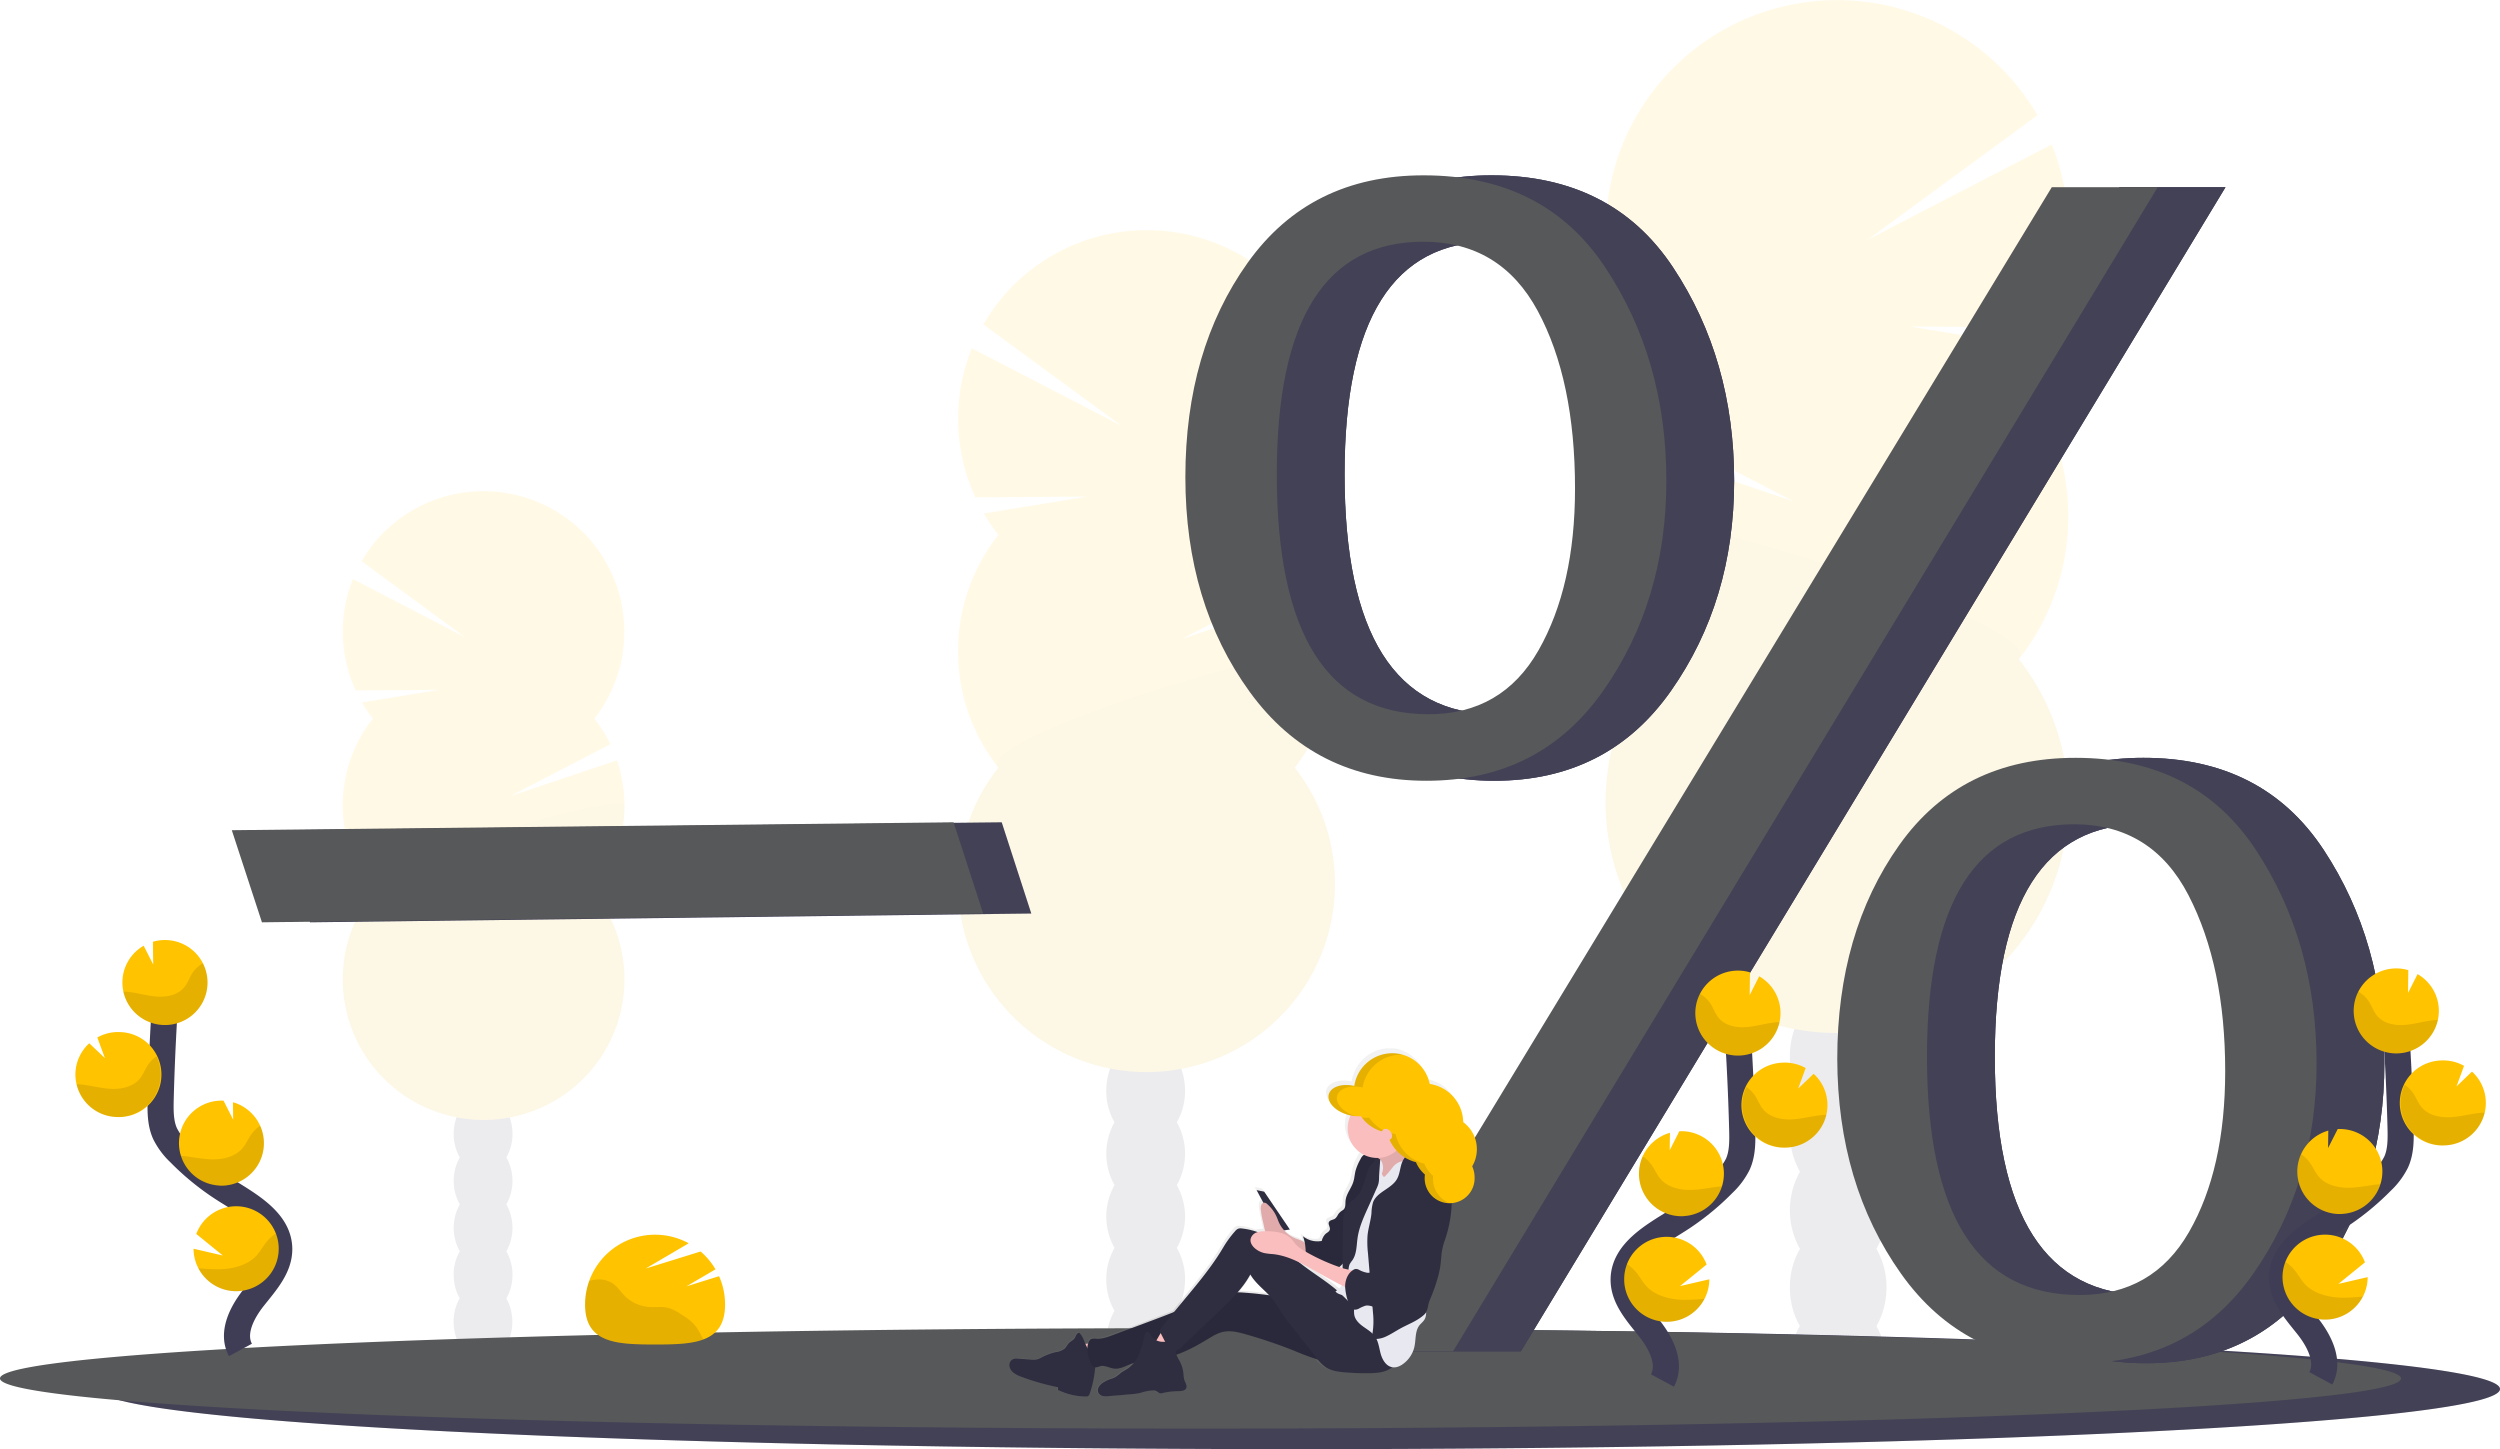 <svg xmlns="http://www.w3.org/2000/svg" width="383" height="222" fill="none"><g opacity=".1"><path fill="#3F3D56" d="M281.594 218.725c4.088 0 7.402-4.329 7.402-9.669 0-5.341-3.314-9.67-7.402-9.67s-7.402 4.329-7.402 9.67c0 5.34 3.314 9.669 7.402 9.669Z"/><path fill="#3F3D56" d="M287.451 167.688a11.63 11.63 0 0 0 1.558-5.91c0-5.352-3.314-9.67-7.402-9.67s-7.398 4.328-7.398 9.67a11.635 11.635 0 0 0 1.544 5.91 12.073 12.073 0 0 0 0 11.817 12.08 12.08 0 0 0 0 11.82 11.636 11.636 0 0 0-1.544 5.911c0 5.351 3.314 9.669 7.398 9.669 4.085 0 7.402-4.328 7.402-9.669a11.627 11.627 0 0 0-1.545-5.911 12.075 12.075 0 0 0 0-11.82 12.07 12.07 0 0 0 0-11.817h-.013Z"/><path fill="#3F3D56" d="M281.594 159.631c4.088 0 7.402-4.329 7.402-9.67 0-5.34-3.314-9.669-7.402-9.669s-7.402 4.329-7.402 9.669c0 5.341 3.314 9.67 7.402 9.67Z"/><path fill="#3F3D56" d="M281.594 147.81c4.088 0 7.402-4.329 7.402-9.669 0-5.341-3.314-9.67-7.402-9.67s-7.402 4.329-7.402 9.67c0 5.34 3.314 9.669 7.402 9.669Z"/><path fill="#FFC300" d="M309.298 57.258a35.506 35.506 0 0 0 2.755-4.05l-19.435-3.188 21.033.158a35.392 35.392 0 0 0 .67-28.036l-28.22 14.603L312.13 17.66a35.405 35.405 0 0 0-9.635-10.74 35.514 35.514 0 0 0-40.924-.815 35.412 35.412 0 0 0-10.056 10.348 35.35 35.35 0 0 0-4.361 27.891 35.371 35.371 0 0 0 6.42 12.914c-1.575 2-2.93 4.163-4.041 6.452l25.242 13.092-26.914-9.031a35.32 35.32 0 0 0-1.37 17.334 35.363 35.363 0 0 0 7.066 15.893 35.327 35.327 0 0 0-4.024 37.334 35.4 35.4 0 0 0 13.077 14.533 35.493 35.493 0 0 0 18.81 5.392c6.652 0 13.17-1.868 18.809-5.392a35.4 35.4 0 0 0 13.077-14.533 35.337 35.337 0 0 0-4.024-37.334 35.349 35.349 0 0 0 7.586-21.877c0-7.935-2.672-15.64-7.586-21.876l.016.013Z"/><path fill="#000" d="M245.988 79.136a35.187 35.187 0 0 0 7.586 21.875 35.337 35.337 0 0 0-4.024 37.335 35.413 35.413 0 0 0 13.077 14.533 35.5 35.5 0 0 0 37.619 0 35.42 35.42 0 0 0 13.077-14.533 35.327 35.327 0 0 0-4.025-37.335c4.752-6.02-63.31-25.848-63.31-21.875Z" opacity=".1"/></g><g opacity=".1"><path fill="#3F3D56" d="M73.99 208.384c2.487 0 4.503-2.636 4.503-5.887 0-3.251-2.016-5.887-4.503-5.887s-4.504 2.636-4.504 5.887c0 3.251 2.016 5.887 4.504 5.887Z"/><path fill="#3F3D56" d="M77.572 177.314a7.09 7.09 0 0 0 .941-3.599c0-3.251-2.01-5.886-4.507-5.886-2.496 0-4.503 2.635-4.503 5.886a7.09 7.09 0 0 0 .938 3.599 7.37 7.37 0 0 0 0 7.195 7.366 7.366 0 0 0 0 7.194 7.069 7.069 0 0 0-.938 3.596c0 3.254 2.01 5.89 4.503 5.89 2.493 0 4.507-2.636 4.507-5.89a7.07 7.07 0 0 0-.941-3.596 7.346 7.346 0 0 0 0-7.194 7.349 7.349 0 0 0 0-7.195Z"/><path fill="#3F3D56" d="M73.99 172.408c2.487 0 4.503-2.636 4.503-5.887 0-3.251-2.016-5.887-4.503-5.887s-4.504 2.636-4.504 5.887c0 3.251 2.016 5.887 4.504 5.887Z"/><path fill="#3F3D56" d="M73.99 165.213c2.487 0 4.503-2.636 4.503-5.887 0-3.251-2.016-5.886-4.503-5.886s-4.504 2.635-4.504 5.886c0 3.251 2.016 5.887 4.504 5.887Z"/><path fill="#FFC300" d="M57.132 110.085a21.386 21.386 0 0 1-1.676-2.465l11.839-1.94-12.804.097a21.562 21.562 0 0 1-.412-17.058l17.166 8.9-15.839-11.64a21.553 21.553 0 0 1 5.866-6.532 21.597 21.597 0 0 1 16.777-3.83 21.6 21.6 0 0 1 8.127 3.339 21.558 21.558 0 0 1 6.12 6.296 21.515 21.515 0 0 1 2.657 16.973 21.52 21.52 0 0 1-3.904 7.86 21.502 21.502 0 0 1 2.46 3.924l-15.368 7.973 16.386-5.488a21.514 21.514 0 0 1-3.478 20.229 21.508 21.508 0 0 1 2.449 22.727 21.548 21.548 0 0 1-7.961 8.846 21.607 21.607 0 0 1-22.9 0 21.548 21.548 0 0 1-7.96-8.846 21.507 21.507 0 0 1 2.448-22.727 21.523 21.523 0 0 1-4.618-13.319c0-4.831 1.627-9.521 4.618-13.319h.007Z"/><path fill="#000" d="M95.666 123.404a21.432 21.432 0 0 1-4.617 13.319 21.508 21.508 0 0 1 2.449 22.727 21.548 21.548 0 0 1-7.961 8.846 21.607 21.607 0 0 1-22.9 0 21.547 21.547 0 0 1-7.96-8.846 21.507 21.507 0 0 1 2.448-22.727c-2.892-3.65 38.541-15.737 38.541-13.319Z" opacity=".1"/></g><g opacity=".1"><path fill="#3F3D56" d="M175.52 213.508c3.329 0 6.028-3.527 6.028-7.877s-2.699-7.877-6.028-7.877c-3.329 0-6.028 3.527-6.028 7.877s2.699 7.877 6.028 7.877Z"/><path fill="#3F3D56" d="M180.291 171.929a9.481 9.481 0 0 0 1.257-4.816c0-4.348-2.681-7.877-6.031-7.877-3.351 0-6.032 3.529-6.032 7.877a9.45 9.45 0 0 0 1.26 4.816 9.834 9.834 0 0 0 0 9.63 9.824 9.824 0 0 0 0 9.626 9.454 9.454 0 0 0-1.26 4.816c0 4.349 2.701 7.877 6.032 7.877 3.33 0 6.031-3.528 6.031-7.877a9.484 9.484 0 0 0-1.257-4.816 9.838 9.838 0 0 0 0-9.626 9.845 9.845 0 0 0 0-9.63Z"/><path fill="#3F3D56" d="M175.52 165.364c3.329 0 6.028-3.527 6.028-7.877 0-4.351-2.699-7.877-6.028-7.877-3.329 0-6.028 3.526-6.028 7.877 0 4.35 2.699 7.877 6.028 7.877Z"/><path fill="#3F3D56" d="M175.52 155.734c3.329 0 6.028-3.526 6.028-7.877 0-4.35-2.699-7.877-6.028-7.877-3.329 0-6.028 3.527-6.028 7.877 0 4.351 2.699 7.877 6.028 7.877Z"/><path fill="#FFC300" d="M152.965 81.966a28.73 28.73 0 0 1-2.245-3.298l15.84-2.595-17.13.127a28.847 28.847 0 0 1-.553-22.842l22.987 11.901-21.201-15.553a28.84 28.84 0 0 1 7.842-8.787 28.933 28.933 0 0 1 33.394-.699 28.853 28.853 0 0 1 8.203 8.451 28.795 28.795 0 0 1 3.518 22.77 28.806 28.806 0 0 1-5.271 10.525 28.875 28.875 0 0 1 3.291 5.258l-20.561 10.663 21.924-7.359a28.776 28.776 0 0 1 1.109 14.124 28.816 28.816 0 0 1-5.763 12.945 28.793 28.793 0 0 1 3.277 30.414 28.844 28.844 0 0 1-10.653 11.838 28.911 28.911 0 0 1-30.645 0 28.844 28.844 0 0 1-10.653-11.838 28.78 28.78 0 0 1 3.277-30.414 28.798 28.798 0 0 1-6.179-17.822 28.8 28.8 0 0 1 6.179-17.822l.013.013Z"/><path fill="#000" d="M204.528 99.79a28.666 28.666 0 0 1-6.179 17.821 28.794 28.794 0 0 1 3.277 30.414 28.85 28.85 0 0 1-10.653 11.838 28.92 28.92 0 0 1-30.645 0 28.85 28.85 0 0 1-10.653-11.838 28.783 28.783 0 0 1 3.277-30.414c-3.87-4.903 51.576-21.059 51.576-17.82Z" opacity=".1"/></g><path fill="#3F3D56" d="M383 212.799c0 2.297-16.828 4.398-44.65 6.02-5.06.291-10.481.569-16.231.83-4.968.223-10.176.433-15.622.632-5.276.187-10.755.361-16.436.522-17.94.511-37.774.879-58.844 1.063a3363.854 3363.854 0 0 1-32.137.141c-101.578 0-183.918-4.118-183.918-9.198 0-5.081 82.34-9.198 183.918-9.198 43.731 0 83.891.766 115.456 2.037l3.451.14h.02c39.761 1.682 64.993 4.214 64.993 7.011Z"/><path fill="#575859" d="M383 212.799c0 2.297-16.828 4.398-44.65 6.02-5.06.291-10.481.569-16.231.83-4.968.223-10.176.433-15.622.632-5.276.187-10.755.361-16.436.522-17.94.511-37.774.879-58.844 1.063a3363.854 3363.854 0 0 1-32.137.141c-101.578 0-183.918-4.118-183.918-9.198 0-5.081 82.34-9.198 183.918-9.198 43.731 0 83.891.766 115.456 2.037l3.451.14h.02c39.761 1.682 64.993 4.214 64.993 7.011Z" opacity=".15"/><path fill="#575859" d="M367.837 211.18c0 1.92-16.827 3.679-44.649 5.017-5.057.244-10.482.475-16.228.692-4.971.188-10.178.364-15.622.529-5.276.156-10.755.302-16.436.438-17.944.428-37.777.736-58.847.89a4524.66 4524.66 0 0 1-32.135.117C82.343 218.863 0 215.421 0 211.17c0-4.251 82.343-7.693 183.92-7.693 43.729 0 83.888.639 115.453 1.702l3.452.117h.023c39.774 1.429 64.989 3.532 64.989 5.884Z"/><path fill="#3F3D56" d="m47.501 141.298-4.617-14.111 110.577-1.208 4.531 13.971-110.49 1.348Z"/><path fill="#575859" d="m47.501 141.298-4.617-14.111 110.577-1.208 4.531 13.971-110.49 1.348Z" opacity=".15"/><path fill="#575859" d="m40.13 141.298-4.618-14.111 110.578-1.208 4.53 13.971-110.49 1.348Z"/><path fill="#3F3D56" d="M228.899 119.614c-11.433 0-20.444-4.53-27.032-13.589-6.587-9.06-9.881-20.035-9.881-32.926 0-12.977 3.185-23.93 9.556-32.859 6.372-8.928 15.358-13.387 26.961-13.379 12.305 0 21.575 4.704 27.812 14.112 6.237 9.408 9.357 20.296 9.359 32.665 0 12.28-3.228 23.014-9.684 32.203-6.456 9.189-15.486 13.78-27.091 13.773Zm.335-10.191c7.521 0 13.143-3.272 16.864-9.817 3.722-6.544 5.583-14.795 5.583-24.75 0-11.083-1.904-20.157-5.713-27.224-3.809-7.066-9.651-10.6-17.525-10.602-14.967 0-22.451 11.867-22.451 35.6 0 24.531 7.745 36.795 23.235 36.793h.007ZM233 207.019h-16.536L324.722 28.678h16.225L233 207.019Zm95.774 1.829c-11.606 0-20.653-4.571-27.142-13.713-6.49-9.142-9.748-20.119-9.775-32.929 0-12.89 3.164-23.8 9.49-32.728 6.326-8.928 15.336-13.388 27.028-13.379 12.217 0 21.423 4.704 27.617 14.111 6.195 9.408 9.293 20.295 9.296 32.662 0 12.199-3.207 22.913-9.621 32.143-6.413 9.229-15.38 13.84-26.9 13.833h.007Zm.194-10.452c7.486 0 13.077-3.216 16.774-9.649 3.697-6.433 5.546-14.65 5.546-24.651 0-10.703-1.871-19.679-5.613-26.929-3.742-7.249-9.571-10.879-17.488-10.89-15.054 0-22.581 11.867-22.581 35.601-.005 24.348 7.781 36.52 23.355 36.518h.007Z"/><path fill="#3F3D56" d="M228.899 119.614c-11.433 0-20.444-4.53-27.032-13.589-6.587-9.06-9.881-20.035-9.881-32.926 0-12.977 3.185-23.93 9.556-32.859 6.372-8.928 15.358-13.387 26.961-13.379 12.305 0 21.575 4.704 27.812 14.112 6.237 9.408 9.357 20.296 9.359 32.665 0 12.28-3.228 23.014-9.684 32.203-6.456 9.189-15.486 13.78-27.091 13.773Zm.335-10.191c7.521 0 13.143-3.272 16.864-9.817 3.722-6.544 5.583-14.795 5.583-24.75 0-11.083-1.904-20.157-5.713-27.224-3.809-7.066-9.651-10.6-17.525-10.602-14.967 0-22.451 11.867-22.451 35.6 0 24.531 7.745 36.795 23.235 36.793h.007ZM233 207.019h-16.536L324.722 28.678h16.225L233 207.019Zm95.774 1.829c-11.606 0-20.653-4.571-27.142-13.713-6.49-9.142-9.748-20.119-9.775-32.929 0-12.89 3.164-23.8 9.49-32.728 6.326-8.928 15.336-13.388 27.028-13.379 12.217 0 21.423 4.704 27.617 14.111 6.195 9.408 9.293 20.295 9.296 32.662 0 12.199-3.207 22.913-9.621 32.143-6.413 9.229-15.38 13.84-26.9 13.833h.007Zm.194-10.452c7.486 0 13.077-3.216 16.774-9.649 3.697-6.433 5.546-14.65 5.546-24.651 0-10.703-1.871-19.679-5.613-26.929-3.742-7.249-9.571-10.879-17.488-10.89-15.054 0-22.581 11.867-22.581 35.601-.005 24.348 7.781 36.52 23.355 36.518h.007Z"/><path fill="#575859" d="M228.899 119.614c-11.433 0-20.444-4.53-27.032-13.589-6.587-9.06-9.881-20.035-9.881-32.926 0-12.977 3.185-23.93 9.556-32.859 6.372-8.928 15.358-13.387 26.961-13.379 12.305 0 21.575 4.704 27.812 14.112 6.237 9.408 9.357 20.296 9.359 32.665 0 12.28-3.228 23.014-9.684 32.203-6.456 9.189-15.486 13.78-27.091 13.773Zm.335-10.191c7.521 0 13.143-3.272 16.864-9.817 3.722-6.544 5.583-14.795 5.583-24.75 0-11.083-1.904-20.157-5.713-27.224-3.809-7.066-9.651-10.6-17.525-10.602-14.967 0-22.451 11.867-22.451 35.6 0 24.531 7.745 36.795 23.235 36.793h.007ZM233 207.019h-16.536L324.722 28.678h16.225L233 207.019Zm95.774 1.829c-11.606 0-20.653-4.571-27.142-13.713-6.49-9.142-9.748-20.119-9.775-32.929 0-12.89 3.164-23.8 9.49-32.728 6.326-8.928 15.336-13.388 27.028-13.379 12.217 0 21.423 4.704 27.617 14.111 6.195 9.408 9.293 20.295 9.296 32.662 0 12.199-3.207 22.913-9.621 32.143-6.413 9.229-15.38 13.84-26.9 13.833h.007Zm.194-10.452c7.486 0 13.077-3.216 16.774-9.649 3.697-6.433 5.546-14.65 5.546-24.651 0-10.703-1.871-19.679-5.613-26.929-3.742-7.249-9.571-10.879-17.488-10.89-15.054 0-22.581 11.867-22.581 35.601-.005 24.348 7.781 36.52 23.355 36.518h.007Z" opacity=".15"/><path fill="#575859" d="M218.511 119.614c-11.433 0-20.443-4.53-27.031-13.589-6.588-9.06-9.882-20.035-9.882-32.926 0-12.977 3.186-23.93 9.557-32.859 6.371-8.928 15.358-13.387 26.961-13.379 12.304 0 21.575 4.704 27.812 14.112 6.237 9.408 9.356 20.296 9.358 32.665 0 12.28-3.228 23.014-9.683 32.203-6.456 9.189-15.487 13.78-27.092 13.773Zm.335-10.191c7.522 0 13.143-3.272 16.865-9.817 3.721-6.544 5.582-14.795 5.582-24.75 0-11.083-1.904-20.157-5.713-27.224-3.809-7.066-9.65-10.6-17.525-10.602-14.967 0-22.45 11.867-22.45 35.6 0 24.531 7.745 36.795 23.234 36.793h.007Zm3.766 97.596h-16.536L314.335 28.678h16.224L222.612 207.019Zm95.774 1.829c-11.605 0-20.652-4.571-27.142-13.713-6.489-9.142-9.747-20.119-9.774-32.929 0-12.89 3.163-23.8 9.489-32.728 6.327-8.928 15.336-13.388 27.028-13.379 12.217 0 21.423 4.704 27.618 14.111 6.194 9.408 9.293 20.295 9.295 32.662 0 12.199-3.207 22.913-9.62 32.143-6.414 9.229-15.381 13.84-26.901 13.833h.007Zm.194-10.452c7.486 0 13.077-3.216 16.775-9.649 3.697-6.433 5.545-14.65 5.545-24.651 0-10.703-1.871-19.679-5.613-26.929-3.741-7.249-9.573-10.879-17.494-10.89-15.054 0-22.581 11.867-22.581 35.601 0 24.348 7.787 36.52 23.362 36.518h.006Z"/><path stroke="#3F3D56" stroke-miterlimit="10" stroke-width="4" d="M254.687 211.494c1.38-2.555-.188-5.686-1.991-7.967-1.803-2.281-4.001-4.649-3.954-7.556.067-4.171 4.504-6.636 8.042-8.85a39.2 39.2 0 0 0 7.231-5.8 10.586 10.586 0 0 0 2.222-2.97c.734-1.632.71-3.488.67-5.275a376.746 376.746 0 0 0-.885-17.847"/><path fill="#FFC300" d="M272.764 154.901a6.5 6.5 0 0 0-3.253-5.331l-1.461 2.883.043-3.492a6.539 6.539 0 0 0-5.715 1.007 6.497 6.497 0 0 0-.517 10.05 6.536 6.536 0 0 0 7.164 1.078 6.5 6.5 0 0 0 3.739-6.195Zm-11.627 44.064a6.51 6.51 0 0 1-3.174 2.979 6.518 6.518 0 0 1-7.919-2.168 6.498 6.498 0 0 1 .492-8.182 6.524 6.524 0 0 1 10.916 2.13l-4.075 3.308 4.49-1.044a6.472 6.472 0 0 1-.73 2.977Zm-3.22-12.647a6.524 6.524 0 0 1-6.207-3.732 6.51 6.51 0 0 1 1.637-7.699 6.538 6.538 0 0 1 2.489-1.342l-.037 2.676 1.478-2.917a6.529 6.529 0 0 1 4.695 1.689 6.502 6.502 0 0 1 .431 9.196 6.523 6.523 0 0 1-4.516 2.119l.03.01Zm15.829-10.512a6.535 6.535 0 0 1-4.777-1.64 6.522 6.522 0 0 1-1.546-2.059 6.492 6.492 0 0 1 1.11-7.23 6.538 6.538 0 0 1 4.603-2.079 6.474 6.474 0 0 1 3.492.826l-1.153 3.151 2.373-2.271a6.485 6.485 0 0 1 1.946 6.285 6.508 6.508 0 0 1-2.181 3.52 6.53 6.53 0 0 1-3.867 1.497Z"/><path fill="#000" d="M271.886 156.637c-1.504.164-2.965.632-4.476.726-1.511.094-3.17-.268-4.125-1.442-.516-.628-.771-1.428-1.206-2.117a4.632 4.632 0 0 0-1.642-1.542 6.493 6.493 0 0 0 1.298 7.633 6.52 6.52 0 0 0 5.064 1.794 6.523 6.523 0 0 0 5.828-5.109c-.248.014-.493.03-.741.057Zm1.86 19.169a6.54 6.54 0 0 1-5.728-2.894 6.5 6.5 0 0 1-.474-6.391c.516.349.961.794 1.31 1.311.466.699.747 1.508 1.293 2.151 1.006 1.194 2.751 1.582 4.323 1.511 1.571-.07 3.093-.518 4.661-.668.218-.021.439-.034.67-.041a6.515 6.515 0 0 1-6.055 5.021Zm-15.829 10.512a6.524 6.524 0 0 1-6.207-3.732 6.51 6.51 0 0 1-.049-5.432 5.246 5.246 0 0 1 1.377 1.338c.506.712.824 1.535 1.417 2.194 1.099 1.221 2.949 1.652 4.615 1.612 1.665-.04 3.169-.428 4.774-.552a6.507 6.507 0 0 1-2.24 3.22 6.533 6.533 0 0 1-3.687 1.352Zm3.22 12.647a6.519 6.519 0 0 1-3.639 3.185 6.537 6.537 0 0 1-4.837-.196 6.504 6.504 0 0 1-3.413-8.301 6.56 6.56 0 0 1 1.431 1.275c.62.756 1.029 1.612 1.746 2.314 1.34 1.305 3.485 1.843 5.401 1.893a27.953 27.953 0 0 0 3.311-.17Z" opacity=".1"/><path stroke="#3F3D56" stroke-miterlimit="10" stroke-width="4" d="M355.547 211.16c1.38-2.556-.188-5.686-1.991-7.968-1.802-2.281-4.001-4.649-3.954-7.555.067-4.171 4.504-6.636 8.042-8.85a39.2 39.2 0 0 0 7.231-5.8 10.6 10.6 0 0 0 2.222-2.97c.734-1.633.71-3.489.67-5.275a378.08 378.08 0 0 0-.884-17.847"/><path fill="#FFC300" d="M373.624 154.567a6.477 6.477 0 0 0-.943-3.081 6.512 6.512 0 0 0-2.31-2.251l-1.461 2.883.043-3.491a6.531 6.531 0 0 0-5.715 1.007 6.496 6.496 0 0 0-.517 10.049 6.523 6.523 0 0 0 7.164 1.078 6.513 6.513 0 0 0 3.739-6.194Zm-11.627 44.063a6.519 6.519 0 0 1-12.301-3.366 6.513 6.513 0 0 1 5.546-6.045 6.522 6.522 0 0 1 7.07 4.17l-4.075 3.308 4.49-1.044a6.469 6.469 0 0 1-.73 2.977Zm-3.22-12.646a6.532 6.532 0 0 1-4.696-1.689 6.501 6.501 0 0 1-1.56-7.476 6.54 6.54 0 0 1 4.175-3.609l-.037 2.676 1.478-2.916h.017a6.53 6.53 0 0 1 4.695 1.689 6.506 6.506 0 0 1 2.124 4.508 6.493 6.493 0 0 1-1.693 4.687 6.526 6.526 0 0 1-4.517 2.12l.014.01Zm15.829-10.513a6.534 6.534 0 0 1-4.777-1.64 6.518 6.518 0 0 1-1.546-2.058 6.5 6.5 0 0 1 1.11-7.231 6.519 6.519 0 0 1 4.603-2.078 6.463 6.463 0 0 1 3.492.826l-1.153 3.151 2.373-2.272a6.489 6.489 0 0 1 2.114 4.492 6.323 6.323 0 0 1-.168 1.793 6.514 6.514 0 0 1-6.048 5.017Z"/><path fill="#000" d="M372.746 156.303c-1.504.164-2.965.632-4.476.725-1.511.094-3.17-.267-4.125-1.441-.516-.629-.771-1.428-1.206-2.117a4.623 4.623 0 0 0-1.642-1.542 6.5 6.5 0 0 0 1.298 7.633 6.517 6.517 0 0 0 5.064 1.793 6.523 6.523 0 0 0 5.828-5.108c-.248.013-.493.03-.741.057Zm1.86 19.168a6.522 6.522 0 0 1-6.807-6.027 6.5 6.5 0 0 1 .605-3.258c.516.35.961.795 1.31 1.312.466.699.747 1.508 1.293 2.15 1.006 1.194 2.751 1.582 4.323 1.512 1.571-.07 3.093-.518 4.661-.669.218-.02.439-.033.67-.04a6.512 6.512 0 0 1-2.183 3.524 6.53 6.53 0 0 1-3.872 1.496Zm-15.829 10.513a6.532 6.532 0 0 1-4.696-1.689 6.501 6.501 0 0 1-1.56-7.476 5.247 5.247 0 0 1 1.377 1.338c.506.713.824 1.535 1.417 2.194 1.1 1.221 2.949 1.653 4.615 1.613 1.615-.034 3.169-.429 4.774-.552a6.511 6.511 0 0 1-2.24 3.22 6.533 6.533 0 0 1-3.687 1.352Zm3.22 12.646a6.52 6.52 0 0 1-8.476 2.989 6.502 6.502 0 0 1-3.413-8.3 6.555 6.555 0 0 1 1.431 1.274c.62.756 1.029 1.612 1.746 2.315 1.34 1.304 3.485 1.843 5.401 1.893a27.743 27.743 0 0 0 3.311-.171Z" opacity=".1"/><path stroke="#3F3D56" stroke-miterlimit="10" stroke-width="4" d="M36.836 206.812c-1.38-2.556.187-5.687 1.99-7.968 1.803-2.281 4.001-4.649 3.954-7.555-.067-4.171-4.504-6.636-8.042-8.851a39.21 39.21 0 0 1-7.231-5.799 10.605 10.605 0 0 1-2.222-2.97c-.733-1.633-.71-3.489-.67-5.275a377.52 377.52 0 0 1 .885-17.848"/><path fill="#FFC300" d="M18.758 150.219a6.494 6.494 0 0 1 3.254-5.332l1.46 2.883-.043-3.492a6.522 6.522 0 0 1 7.977 4.038 6.498 6.498 0 0 1-1.744 7.019 6.526 6.526 0 0 1-9.976-1.453 6.499 6.499 0 0 1-.928-3.663Zm11.627 44.063a6.528 6.528 0 0 0 11.093.812 6.499 6.499 0 0 0-.491-8.183 6.526 6.526 0 0 0-8.123-1.206 6.506 6.506 0 0 0-2.794 3.336l4.075 3.308-4.49-1.044a6.478 6.478 0 0 0 .73 2.977Zm3.22-12.646a6.53 6.53 0 0 0 6.207-3.733 6.496 6.496 0 0 0 .612-2.465 6.529 6.529 0 0 0-4.738-6.576l.037 2.676-1.477-2.917a6.53 6.53 0 0 0-4.696 1.69 6.503 6.503 0 0 0-.431 9.195 6.525 6.525 0 0 0 4.517 2.12l-.03.01Zm-15.829-10.513a6.517 6.517 0 0 0 2.554-.34 6.51 6.51 0 0 0 2.66-10.589 6.518 6.518 0 0 0-4.604-2.078 6.46 6.46 0 0 0-3.475.826l1.153 3.15-2.39-2.261a6.485 6.485 0 0 0-2.114 4.482c-.03.603.027 1.206.168 1.793a6.514 6.514 0 0 0 6.048 5.017Z"/><path fill="#000" d="M19.636 151.955c1.504.163 2.965.632 4.477.725 1.51.094 3.17-.267 4.124-1.441.517-.629.771-1.428 1.207-2.117a4.604 4.604 0 0 1 1.642-1.542 6.497 6.497 0 0 1-1.299 7.633 6.515 6.515 0 0 1-2.338 1.441 6.526 6.526 0 0 1-7.42-2.258 6.508 6.508 0 0 1-1.134-2.498c.248.013.493.03.74.057Zm-1.86 19.168a6.527 6.527 0 0 0 5.728-2.894 6.506 6.506 0 0 0 .474-6.391c-.516.35-.96.795-1.31 1.311-.465.699-.747 1.509-1.293 2.151-1.005 1.194-2.751 1.582-4.323 1.512-1.571-.07-3.092-.519-4.66-.669-.218-.02-.44-.034-.67-.04a6.508 6.508 0 0 0 2.183 3.524 6.528 6.528 0 0 0 3.871 1.496Zm15.829 10.513a6.53 6.53 0 0 0 6.207-3.733 6.496 6.496 0 0 0 .612-2.465 6.426 6.426 0 0 0-.563-2.967 5.246 5.246 0 0 0-1.377 1.338c-.506.713-.824 1.535-1.417 2.194-1.1 1.221-2.949 1.653-4.614 1.612-1.615-.033-3.17-.428-4.775-.551a6.518 6.518 0 0 0 5.927 4.572Zm-3.22 12.646a6.525 6.525 0 0 0 11.844-.48 6.498 6.498 0 0 0 .045-4.831 6.556 6.556 0 0 0-1.43 1.274c-.62.756-1.03 1.612-1.747 2.315-1.34 1.304-3.484 1.843-5.401 1.893a27.74 27.74 0 0 1-3.31-.171Z" opacity=".1"/><path fill="url(#a)" d="M225.678 175.468a5.17 5.17 0 0 0-.537-2.339 5.207 5.207 0 0 0-1.533-1.849c-.081-3.067-2.272-5.572-5.09-5.96a6.068 6.068 0 0 0-4.048-4.522 5.158 5.158 0 0 0-.754-.177h-.074l-.13-.017h-.691c-2.875 0-5.267 2.194-5.76 5.087-1.859-.428-3.565.127-3.87 1.301-.079.312-.061.639.05.94.315.91 1.341 1.78 2.731 2.211l.181.054c.091.026.181.047.272.067h.06a4.675 4.675 0 0 0 2.047 6.124.941.941 0 0 0-.12.077 1.652 1.652 0 0 0-.402.562 8.115 8.115 0 0 0-.778 1.869c-.134.559-.157 1.144-.335 1.696-.305 1.004-1.089 1.883-1.179 2.95-.041.475.036 1.034-.302 1.358a2.051 2.051 0 0 1-.268.197 2.088 2.088 0 0 0-.59.616 1.961 1.961 0 0 1-.392.542c-.305.231-.807.207-.958.562-.151.354.238.772.147 1.16-.073.315-.419.459-.67.669a2.383 2.383 0 0 0-.57 1.081 3.467 3.467 0 0 1-2.858-.726c.135.344.234.702.295 1.067-.399-.425-1.055-.549-1.541-.77a4.912 4.912 0 0 1-1.642-1.217l.878-.12-3.887-5.887-1.146-.234 1.028 1.97a.613.613 0 0 0-.335.421 1.796 1.796 0 0 0-.04.669c.055.528.143 1.052.265 1.569l.298 1.385c.025.129.058.258.097.384a3.893 3.893 0 0 0-1.152.131 10.123 10.123 0 0 0-2.39-.566 1.228 1.228 0 0 0-.539.027 1.314 1.314 0 0 0-.503.408 16.112 16.112 0 0 0-1.776 2.495c-2.087 3.626-4.875 6.79-7.485 10.068a240.73 240.73 0 0 1-5.439 2.117l-3.91 1.489c-.781.297-1.592.602-2.423.548-.375-.023-.831-.08-1.042.238a1.98 1.98 0 0 0-.238.508c-.137 0-.275.034-.402.04h-.023c-.248-.615-.463-1.274-.939-1.722a.58.58 0 0 0-.442.334c-.094.174-.151.365-.258.525-.211.308-.576.458-.838.719-.261.261-.425.669-.707.924a2.822 2.822 0 0 1-1.34.518 8.479 8.479 0 0 0-2.081.789c-.242.149-.5.268-.771.355a2.898 2.898 0 0 1-.901.03l-2.071-.151a1.607 1.607 0 0 0-.553.024 1.031 1.031 0 0 0-.67 1.06 1.642 1.642 0 0 0 .654 1.137c.359.263.757.47 1.179.612a34.31 34.31 0 0 0 5.546 1.623v.418a9.415 9.415 0 0 0 4.225 1.003.622.622 0 0 0 .315-.057.696.696 0 0 0 .265-.414c.439-1.312.717-2.672.827-4.051.259-.017.513-.081.748-.191.713-.194 1.42.295 2.154.375.905.097 1.746-.428 2.601-.753.123-.046.247-.087.371-.127a4.129 4.129 0 0 1-.854.826c-.355.255-.754.442-1.102.706-.29.264-.6.505-.929.719-.231.108-.469.2-.713.275a4.81 4.81 0 0 0-1.006.505c-.281.165-.52.394-.697.669a.912.912 0 0 0 .624 1.424c.28.05.565.058.847.024 1.12-.084 2.235-.187 3.351-.288a9.345 9.345 0 0 0 1.404-.2c.245-.061.486-.141.731-.204.417-.11.845-.174 1.276-.191.126-.01.252.002.372.037.262.083.446.334.711.401.172.017.345-.007.506-.07.817-.177 1.65-.266 2.486-.264.365-.021.794-.091.965-.429.208-.418-.141-.886-.278-1.337a4.054 4.054 0 0 1-.114-.877 5.452 5.452 0 0 0-.617-2.084 5.647 5.647 0 0 1-.459-.949 24.196 24.196 0 0 0 4.571-2.315c.824-.512 1.675-1.064 2.607-1.251 1.086-.217 2.205.07 3.274.378a73.627 73.627 0 0 1 7.502 2.612c1.173.479 2.346.987 3.545 1.338a5.49 5.49 0 0 0 1.257 1.224c.804.519 1.786.669 2.731.743 1.276.116 2.558.164 3.84.144.978-.017 1.987-.084 2.862-.529.213-.109.414-.242.599-.394.67.12 1.357-.238 1.883-.696a4.538 4.538 0 0 0 1.441-2.258c.309-1.207.071-2.615.815-3.602.197-.264.455-.478.65-.746a2.01 2.01 0 0 0 .335-1.214l.033-.05c.169-.388.281-.798.335-1.218.088-.328.2-.648.335-.96.378-.933.707-1.885.986-2.853.193-.642.345-1.295.455-1.956.081-.529.128-1.061.171-1.593a9.586 9.586 0 0 1 .483-2.445 19.953 19.953 0 0 0 1.109-5.86v-.117a3.929 3.929 0 0 0 3.501-3.96 4.191 4.191 0 0 0-.361-1.709c.462-.81.702-1.727.696-2.659ZM206.73 198.45c.057.204.124.408.191.612-.309-.305-.614-.619-.925-.92.124.037.248.077.368.12.129.051.252.114.369.188h-.003Zm-1.502-1.004c-1.829-1.585-3.947-2.816-5.82-4.348 1.005.505 2.01 1.09 3.016 1.652a84.479 84.479 0 0 0 3.552 1.92 2.895 2.895 0 0 1-.738.763l-.01.013Zm.781-3.993.087-.091v.626c-.164-.054-.335-.107-.492-.167a4.21 4.21 0 0 0 .408-.382l-.003.014Zm-16.107 4.294a15.18 15.18 0 0 0 1.953-2.779c.724 1.267 1.903 2.181 2.909 3.241-1.615-.228-3.234-.405-4.859-.475l-.003.013Z"/><path fill="#2F2E41" d="m192.515 182.328 1.156.234 3.938 5.807-1.74.234-3.354-6.275Z"/><path fill="#FBBEBE" d="M164.519 205.895a22.945 22.945 0 0 0 1.149 3.01 27.925 27.925 0 0 0 3.84-1.093 10.376 10.376 0 0 0-.797-1.081 3.774 3.774 0 0 0-1.086-.833c-.398-.173-.891-.043-1.317-.02a31.38 31.38 0 0 1-1.789.017Z"/><path fill="#2F2E41" d="M167.632 207.447c-.65-.204-1.049-.86-1.313-1.492-.265-.632-.48-1.321-.982-1.786a.597.597 0 0 0-.443.335c-.097.167-.154.358-.264.518-.208.301-.577.448-.841.706-.265.257-.429.649-.714.906a2.836 2.836 0 0 1-1.34.515 8.525 8.525 0 0 0-2.098.776 3.611 3.611 0 0 1-.777.335c-.3.057-.606.067-.908.03l-2.088-.151a1.623 1.623 0 0 0-.556.027 1.003 1.003 0 0 0-.67 1.044 1.608 1.608 0 0 0 .67 1.12c.363.259.762.462 1.186.602a35.865 35.865 0 0 0 5.596 1.596v.411a9.707 9.707 0 0 0 4.259 1.004c.114.01.23-.01.335-.057a.699.699 0 0 0 .268-.408c.501-1.462.793-2.986.868-4.529.038-.39.009-.784-.087-1.164-.114-.375.274-.218-.088-.365"/><path fill="#2F2E41" d="M207.654 199.594c-6.189.374-12.301-1.439-18.5-1.633a9.272 9.272 0 0 0-2.298.148c-.79.211-1.554.507-2.279.883-3.32 1.541-6.758 2.819-10.193 4.097l-3.941 1.465c-.79.291-1.605.589-2.446.538-.375-.023-.834-.08-1.049.234-.64.947-.335 2.342.088 3.405.137.335.368.72.737.76.261-.018.516-.083.754-.191.717-.191 1.434.291 2.171.368.915.097 1.763-.421 2.624-.739 1.427-.525 2.989-.509 4.49-.759 2.52-.419 4.852-1.586 7.037-2.917.831-.505 1.675-1.047 2.627-1.231 1.095-.214 2.225.067 3.3.371a76.228 76.228 0 0 1 7.563 2.572 34.901 34.901 0 0 0 3.954 1.439c2.933.771 6.036.59 8.86-.515 1.005-.392 2.064-1.081 2.121-2.148.033-.609-.439-1.144-.754-1.672-.205-.335-.406-.669-.627-.987-1.065-1.552-2.359-3.602-4.239-3.488Z"/><path fill="#000" d="M207.654 199.594c-6.189.374-12.301-1.439-18.5-1.633a9.272 9.272 0 0 0-2.298.148c-.79.211-1.554.507-2.279.883-3.32 1.541-6.758 2.819-10.193 4.097l-3.941 1.465c-.79.291-1.605.589-2.446.538-.375-.023-.834-.08-1.049.234-.64.947-.335 2.342.088 3.405.137.335.368.72.737.76.261-.018.516-.083.754-.191.717-.191 1.434.291 2.171.368.915.097 1.763-.421 2.624-.739 1.427-.525 2.989-.509 4.49-.759 2.52-.419 4.852-1.586 7.037-2.917.831-.505 1.675-1.047 2.627-1.231 1.095-.214 2.225.067 3.3.371a76.228 76.228 0 0 1 7.563 2.572 34.901 34.901 0 0 0 3.954 1.439c2.933.771 6.036.59 8.86-.515 1.005-.392 2.064-1.081 2.121-2.148.033-.609-.439-1.144-.754-1.672-.205-.335-.406-.669-.627-.987-1.065-1.552-2.359-3.602-4.239-3.488Z" opacity=".1"/><path fill="#FBBEBE" d="M176.398 206.196a61.88 61.88 0 0 0 2.928.91c.553-.907 1.585-1.535 1.82-2.569a.246.246 0 0 0 0-.137.245.245 0 0 0-.111-.1 5.475 5.475 0 0 0-2.295-.669c-.637-.04-.925.622-1.213 1.087-.1.187-.871 1.565-1.129 1.478Z"/><path fill="#2F2E41" d="M177.762 205.534a2.1 2.1 0 0 1-1.424-.933c-.138-.238-.282-.559-.557-.542-.274.016-.368.317-.425.568a16.293 16.293 0 0 1-.801 2.746 5.15 5.15 0 0 1-1.712 2.245c-.359.247-.758.434-1.11.695a7.258 7.258 0 0 1-.938.709 5.276 5.276 0 0 1-.72.268 4.986 4.986 0 0 0-1.029.498 2.103 2.103 0 0 0-.7.669 1.01 1.01 0 0 0-.061.937 1.01 1.01 0 0 0 .671.471c.282.047.57.054.854.021 1.129-.084 2.255-.184 3.381-.285a9.505 9.505 0 0 0 1.417-.194c.248-.06.49-.14.734-.204.423-.107.855-.17 1.29-.187.127-.01.254.003.376.037.261.083.445.334.713.394a1.12 1.12 0 0 0 .51-.066 11.994 11.994 0 0 1 2.506-.261c.369-.02.804-.091.972-.422.211-.411-.137-.873-.278-1.314a4.122 4.122 0 0 1-.118-.863 5.25 5.25 0 0 0-.619-2.051c-.289-.528-.671-1.11-.48-1.672.103-.175.168-.37.191-.572-.046-.906-2.134-.572-2.643-.692Z"/><path fill="#FBBEBE" d="M198.376 189.686a4.844 4.844 0 0 1-2.466-2.445c-.101-.234-.188-.478-.285-.715a5.484 5.484 0 0 0-1.474-2.041.695.695 0 0 0-.547-.23.582.582 0 0 0-.402.428 1.754 1.754 0 0 0-.043.669c.057.519.146 1.034.268 1.542l.301 1.364c.038.21.101.414.188.609.129.229.299.432.503.599.274.254.552.498.834.736.155.14.325.263.506.368.297.14.615.233.942.274 1.229.227 2.479.555 3.515 1.338 0 0 0-.913-.024-1.004a1.33 1.33 0 0 0-.261-.732c-.389-.418-1.059-.542-1.555-.76Z"/><path fill="#000" d="M198.376 189.686a4.844 4.844 0 0 1-2.466-2.445c-.101-.234-.188-.478-.285-.715a5.484 5.484 0 0 0-1.474-2.041.695.695 0 0 0-.547-.23.582.582 0 0 0-.402.428 1.754 1.754 0 0 0-.043.669c.057.519.146 1.034.268 1.542l.301 1.364c.038.21.101.414.188.609.129.229.299.432.503.599.274.254.552.498.834.736.155.14.325.263.506.368.297.14.615.233.942.274 1.229.227 2.479.555 3.515 1.338 0 0 0-.913-.024-1.004a1.33 1.33 0 0 0-.261-.732c-.389-.418-1.059-.542-1.555-.76Z" opacity=".1"/><path fill="#2F2E41" d="M210.975 179.251c.831 0 1.505-.677 1.505-1.512s-.674-1.512-1.505-1.512c-.831 0-1.505.677-1.505 1.512s.674 1.512 1.505 1.512Z"/><path fill="#2F2E41" d="M210.044 176.826a1.678 1.678 0 0 0-1.19.171 1.589 1.589 0 0 0-.405.555 7.9 7.9 0 0 0-.785 1.839c-.134.552-.157 1.128-.335 1.673-.308 1.003-1.099 1.856-1.189 2.903-.04.468.037 1.02-.305 1.338a1.983 1.983 0 0 1-.272.191c-.238.159-.44.366-.593.608a1.904 1.904 0 0 1-.419.579c-.308.227-.814.204-.965.555-.15.351.238.759.148 1.141-.074.311-.422.455-.67.669-.283.298-.48.667-.573 1.067a3.565 3.565 0 0 1-2.879-.719c.419 1.033.429 2.174.446 3.287.048.357-.047.717-.265 1.004 1.2.027 2.366.334 3.535.612a2.436 2.436 0 0 0 1.542 0 2.55 2.55 0 0 0 .707-.562c.636-.646 1.303-1.338 1.457-2.238.041-.506.05-1.014.027-1.521a8.708 8.708 0 0 1 .386-1.843c.336-1.243.56-2.514.67-3.797.07-.792.754-1.428 1.116-2.137.67-1.338 1.373-2.726 1.427-4.224.047-.489-.121-1.087-.616-1.151Z"/><path fill="#000" d="M210.044 176.826a1.678 1.678 0 0 0-1.19.171 1.589 1.589 0 0 0-.405.555 7.9 7.9 0 0 0-.785 1.839c-.134.552-.157 1.128-.335 1.673-.308 1.003-1.099 1.856-1.189 2.903-.04.468.037 1.02-.305 1.338a1.983 1.983 0 0 1-.272.191c-.238.159-.44.366-.593.608a1.904 1.904 0 0 1-.419.579c-.308.227-.814.204-.965.555-.15.351.238.759.148 1.141-.074.311-.422.455-.67.669-.283.298-.48.667-.573 1.067a3.565 3.565 0 0 1-2.879-.719c.419 1.033.429 2.174.446 3.287.048.357-.047.717-.265 1.004 1.2.027 2.366.334 3.535.612a2.436 2.436 0 0 0 1.542 0 2.55 2.55 0 0 0 .707-.562c.636-.646 1.303-1.338 1.457-2.238.041-.506.05-1.014.027-1.521a8.708 8.708 0 0 1 .386-1.843c.336-1.243.56-2.514.67-3.797.07-.792.754-1.428 1.116-2.137.67-1.338 1.373-2.726 1.427-4.224.047-.489-.121-1.087-.616-1.151Z" opacity=".1"/><path fill="#2F2E41" d="M208.636 200.895c-1.29-.612-2.231-1.753-3.274-2.73-1.99-1.866-4.423-3.184-6.514-4.933-1.384-1.157-2.623-2.505-4.148-3.475a10.327 10.327 0 0 0-4.443-1.556 1.245 1.245 0 0 0-.543.027 1.29 1.29 0 0 0-.506.402 15.714 15.714 0 0 0-1.793 2.458c-2.65 4.489-6.413 8.265-9.533 12.442a.56.56 0 0 0-.037.756l.634 1.241c.355.693.925 1.502 1.675 1.365.344-.099.653-.296.888-.565l2.848-2.72 2.986-2.849c1.749-1.673 3.528-3.379 4.671-5.513.891 1.542 2.473 2.552 3.559 3.967.412.535.747 1.127 1.115 1.696.593.913 1.264 1.769 1.934 2.622l3.428 4.365a6.606 6.606 0 0 0 1.585 1.606c.811.511 1.799.649 2.754.732a35.72 35.72 0 0 0 3.87.141c.985-.017 2.011-.081 2.882-.519s1.612-1.338 1.565-2.318a3.45 3.45 0 0 0-.493-1.448c-1.209-2.241-2.811-4.114-5.11-5.194Z"/><path fill="#E8E8F0" d="M211.9 179.947c.638 0 1.156-.52 1.156-1.161s-.518-1.161-1.156-1.161c-.639 0-1.156.52-1.156 1.161s.517 1.161 1.156 1.161Z"/><path fill="#FBBEBE" d="M211.645 177.913c.261.519.307 1.12.128 1.672a6.472 6.472 0 0 1-.744 1.539 7.635 7.635 0 0 1-.969 1.378c1.786.087 3.519-.612 5.094-1.462 1.27-.669 2.536-1.521 3.213-2.796a1.478 1.478 0 0 1-1.183-.217 4.431 4.431 0 0 1-.908-.843l-.895-1.004a4.064 4.064 0 0 1-.553-.725 2.01 2.01 0 0 1-.237-1.168 6.698 6.698 0 0 1-1.187.984c-.64.418-1.34.719-1.987 1.13-.228.147-.733.385-.603.669.131.284.65.522.831.843Z"/><path fill="#000" d="M211.645 177.913c.261.519.307 1.12.128 1.672a6.472 6.472 0 0 1-.744 1.539 7.635 7.635 0 0 1-.969 1.378c1.786.087 3.519-.612 5.094-1.462 1.27-.669 2.536-1.521 3.213-2.796a1.478 1.478 0 0 1-1.183-.217 4.431 4.431 0 0 1-.908-.843l-.895-1.004a4.064 4.064 0 0 1-.553-.725 2.01 2.01 0 0 1-.237-1.168 6.698 6.698 0 0 1-1.187.984c-.64.418-1.34.719-1.987 1.13-.228.147-.733.385-.603.669.131.284.65.522.831.843Z" opacity=".1"/><path fill="#E8E8F0" d="M211.669 178.087a1.504 1.504 0 0 0 0 1.743c.05.063.241.461.335.464a.3.3 0 0 0 .204-.103c.405-.422.783-.869 1.133-1.338a2.496 2.496 0 0 1 1.441-.943c.7-.111 1.373.261 1.987.615.263.131.493.321.67.555.129.233.206.491.224.756.176 1.595.243 3.2.201 4.803a18.33 18.33 0 0 1-.228 3.455c-.113.589-.284 1.164-.365 1.76a11.883 11.883 0 0 0-.07 1.578v2.208a5.55 5.55 0 0 0 .087 1.207c.138.475.3.943.486 1.402.163.546.275 1.106.335 1.672l.302 2.285c.097.722.167 1.508-.272 2.087-.194.264-.456.471-.67.732-.754.957-.503 2.345-.838 3.532a4.475 4.475 0 0 1-1.454 2.225c-.533.451-1.223.809-1.913.669-.929-.174-1.488-1.141-1.743-2.054-.254-.913-.335-1.91-.894-2.676-.449-.632-1.143-1.027-1.77-1.478-.626-.452-1.243-1.03-1.38-1.793-.061-.335-.024-.669-.057-1.003a2.394 2.394 0 0 0-1.481-1.94c-.476-.184-1.066-.251-1.341-.669a3.218 3.218 0 0 0 1.394-1.87c.208-.764.321-1.55.335-2.341l.161-2.656c.071-1.188.104-2.365.627-3.432.234-.475.526-.923.767-1.395.323-.661.599-1.346.824-2.047.379-1.087.761-2.177 1.1-3.277a6.475 6.475 0 0 1 .603-1.529c.311-.502.724-1.104 1.26-1.204Z"/><path fill="#2F2E41" d="m205.761 195.342.704.024.151-1.06c.02-.213.069-.421.147-.619.117-.209.253-.408.405-.592.694-.977.644-2.275.815-3.462.228-1.582.891-3.067 1.548-4.525l1.367-3.041c.122-.25.219-.511.291-.779.06-.296.088-.598.084-.9 0-.468.154-2.177.164-2.649 0-.174-.382-.077-.462-.231-.171-.334-.405.576-.727.776a1.784 1.784 0 0 0-.63.92c-.295.766-.476 1.572-.751 2.341a4.813 4.813 0 0 1-1.276 2.071c-.278.247-.603.441-.868.702-.851.84-.932 2.164-.962 3.345-.02.732-.157 7.679 0 7.679Zm10.136-18.523c-.67.268-1.058 1.004-1.249 1.719-.191.716-.272 1.472-.64 2.108-.858 1.491-3.046 1.926-3.653 3.538a6.445 6.445 0 0 0-.244 1.673c-.108 1.154-.49 2.271-.604 3.425-.059.897-.037 1.798.064 2.692l.767 9.108a12.014 12.014 0 0 1-.231 4.014 3.872 3.872 0 0 0 2.299-.378c.72-.335 1.377-.776 2.067-1.158 1.19-.669 2.503-1.12 3.542-2.006.189-.147.351-.325.479-.526.167-.382.28-.787.335-1.2.089-.323.201-.638.335-.944a27.94 27.94 0 0 0 1.006-2.809c.195-.633.348-1.277.459-1.93.084-.518.127-1.044.174-1.565a9.223 9.223 0 0 1 .486-2.409 19.265 19.265 0 0 0 1.116-5.769 2.888 2.888 0 0 0-.057-.85 4.541 4.541 0 0 0-.463-.963c-.318-.599-.509-1.258-.811-1.863-.67-1.371-1.873-2.412-3.129-3.285-.644-.424-1.351-.886-2.048-.622Z"/><path fill="#FBBEBE" d="M199.901 191.68a5.482 5.482 0 0 1-1.458-1.104c-.191-.224-.335-.475-.543-.696a3.586 3.586 0 0 0-1.833-1.043 8.813 8.813 0 0 0-2.124-.204 3.788 3.788 0 0 0-1.411.17 1.426 1.426 0 0 0-.938 1.004c-.104.568.268 1.12.714 1.482.414.338.902.575 1.424.692.425.074.855.124 1.286.15 2.534.265 4.795 1.639 7.014 2.894a94.418 94.418 0 0 0 5.964 3.087c.08-.605.114-1.216.101-1.826 0-.455-.034-1.151-.466-1.419-.503-.314-1.34-.384-1.897-.572a30.06 30.06 0 0 1-5.833-2.615Zm11.074-14.285c2.493 0 4.514-2.03 4.514-4.533 0-2.503-2.021-4.532-4.514-4.532-2.493 0-4.514 2.029-4.514 4.532s2.021 4.533 4.514 4.533Z"/><path fill="#2F2E41" d="M217.187 181.957a7.304 7.304 0 0 0-.874 1.629c-.56 1.147-1.434 2.13-1.87 3.344-.462 1.261-.446 2.763-1.34 3.757-.18.15-.316.347-.392.568a2.856 2.856 0 0 1-.047.412c-.127.361-.721.378-.831.745-.03.107 0 .225-.054.335-.09.237-.402.271-.613.415-.439.297-.335.986-.67 1.415a1.192 1.192 0 0 1-1.126.394 4.173 4.173 0 0 1-1.173-.438 1.047 1.047 0 0 0-.419-.13.852.852 0 0 0-.486.163c-.834.529-1.226 1.579-1.219 2.569.059.99.294 1.962.693 2.87.048.157.126.303.232.428.274.291.757.244 1.125.08a5.244 5.244 0 0 1 1.096-.488c.697-.127 1.381.355 2.088.314a2.936 2.936 0 0 0 1.41-.622 7.787 7.787 0 0 0 1.904-1.622c.308-.405.536-.866.807-1.298a14.63 14.63 0 0 1 1.14-1.518l2.603-3.181c.261-.301.496-.625.7-.967.235-.462.418-.949.547-1.451.279-.838.46-1.706.539-2.586a10.324 10.324 0 0 0-.191-2.17 7.545 7.545 0 0 0-.559-2.064c-.58-1.171-1.957-2.141-3.02-.903Z"/><path fill="#FFC300" d="M226.255 176.053a5.067 5.067 0 0 0-2.091-4.124 6.013 6.013 0 0 0-1.486-3.874 6.032 6.032 0 0 0-3.644-1.996 5.851 5.851 0 0 0-2.096-3.421 5.87 5.87 0 0 0-7.547.203 5.854 5.854 0 0 0-1.908 3.529c-1.876-.421-3.592.128-3.903 1.281-.335 1.208 1.005 2.619 2.989 3.155a5.513 5.513 0 0 0 1.913.19 5.875 5.875 0 0 0 4.041 2.509 5.989 5.989 0 0 0 1.556 2.896 6.02 6.02 0 0 0 2.85 1.643 5.03 5.03 0 0 0 1.361 1.879c0 .141-.024.285-.024.432a3.829 3.829 0 0 0 1.061 2.801 3.834 3.834 0 0 0 2.759 1.175 3.825 3.825 0 0 0 3.577-2.467 3.81 3.81 0 0 0 .243-1.509 4.01 4.01 0 0 0-.365-1.673 5.118 5.118 0 0 0 .714-2.629Z"/><path fill="#000" d="M204.853 167.882c.312-1.154 2.011-1.702 3.904-1.281a5.943 5.943 0 0 1 1.986-3.566 5.968 5.968 0 0 1 3.821-1.451h.388a5.69 5.69 0 0 0-1.675-.247 5.963 5.963 0 0 0-3.821 1.45 5.948 5.948 0 0 0-1.986 3.567c-1.876-.422-3.592.127-3.904 1.281-.335 1.207 1.006 2.619 2.989 3.154.369.102.748.167 1.129.194-1.883-.549-3.149-1.92-2.831-3.101Zm14.687 12.707c0-.147 0-.291.023-.435a4.998 4.998 0 0 1-1.36-1.876 6.022 6.022 0 0 1-4.407-4.543 5.873 5.873 0 0 1-4.041-2.508c-.375.03-.752.019-1.126-.03a5.86 5.86 0 0 0 3.894 2.308 6.01 6.01 0 0 0 4.406 4.538 5.033 5.033 0 0 0 1.361 1.88c0 .141-.024.284-.024.432a3.879 3.879 0 0 0 1.085 2.755 3.892 3.892 0 0 0 2.715 1.191 3.937 3.937 0 0 1-2.526-3.712Z" opacity=".1"/><path fill="#FBBEBE" d="M213.04 174.523c.307-.232.304-.751-.006-1.159-.31-.407-.81-.549-1.117-.317-.306.233-.303.752.007 1.159.31.407.809.549 1.116.317Z"/><path fill="#FFC300" d="m105.149 197.075 4.463-2.619a10.706 10.706 0 0 0-2.282-2.726l-8.417 2.612 6.595-3.869a10.736 10.736 0 0 0-10.617.179 10.717 10.717 0 0 0-3.85 3.91 10.687 10.687 0 0 0-1.406 5.299c0 5.91 4.801 6.114 10.722 6.114 5.921 0 10.723-.204 10.723-6.114.004-1.498-.31-2.98-.921-4.348l-5.01 1.562Z"/><path fill="#000" d="M106.285 202.821a8.376 8.376 0 0 0-1.582-1.241c-.807-.538-1.648-1.087-2.603-1.267-.838-.161-1.702-.024-2.557-.074a5.974 5.974 0 0 1-3.917-1.793c-.61-.628-1.089-1.401-1.823-1.883a3.996 3.996 0 0 0-2.727-.498 6.723 6.723 0 0 0-.808.164 10.684 10.684 0 0 0-.633 3.632c0 5.91 4.801 6.114 10.722 6.114 2.875 0 5.482-.046 7.409-.772l-.335-.599a8.276 8.276 0 0 0-1.146-1.783Z" opacity=".1"/><defs><linearGradient id="a" x1="190.16" x2="190.16" y1="213.942" y2="160.547" gradientUnits="userSpaceOnUse"><stop stop-color="gray" stop-opacity=".25"/><stop offset=".54" stop-color="gray" stop-opacity=".12"/><stop offset="1" stop-color="gray" stop-opacity=".1"/></linearGradient></defs></svg>